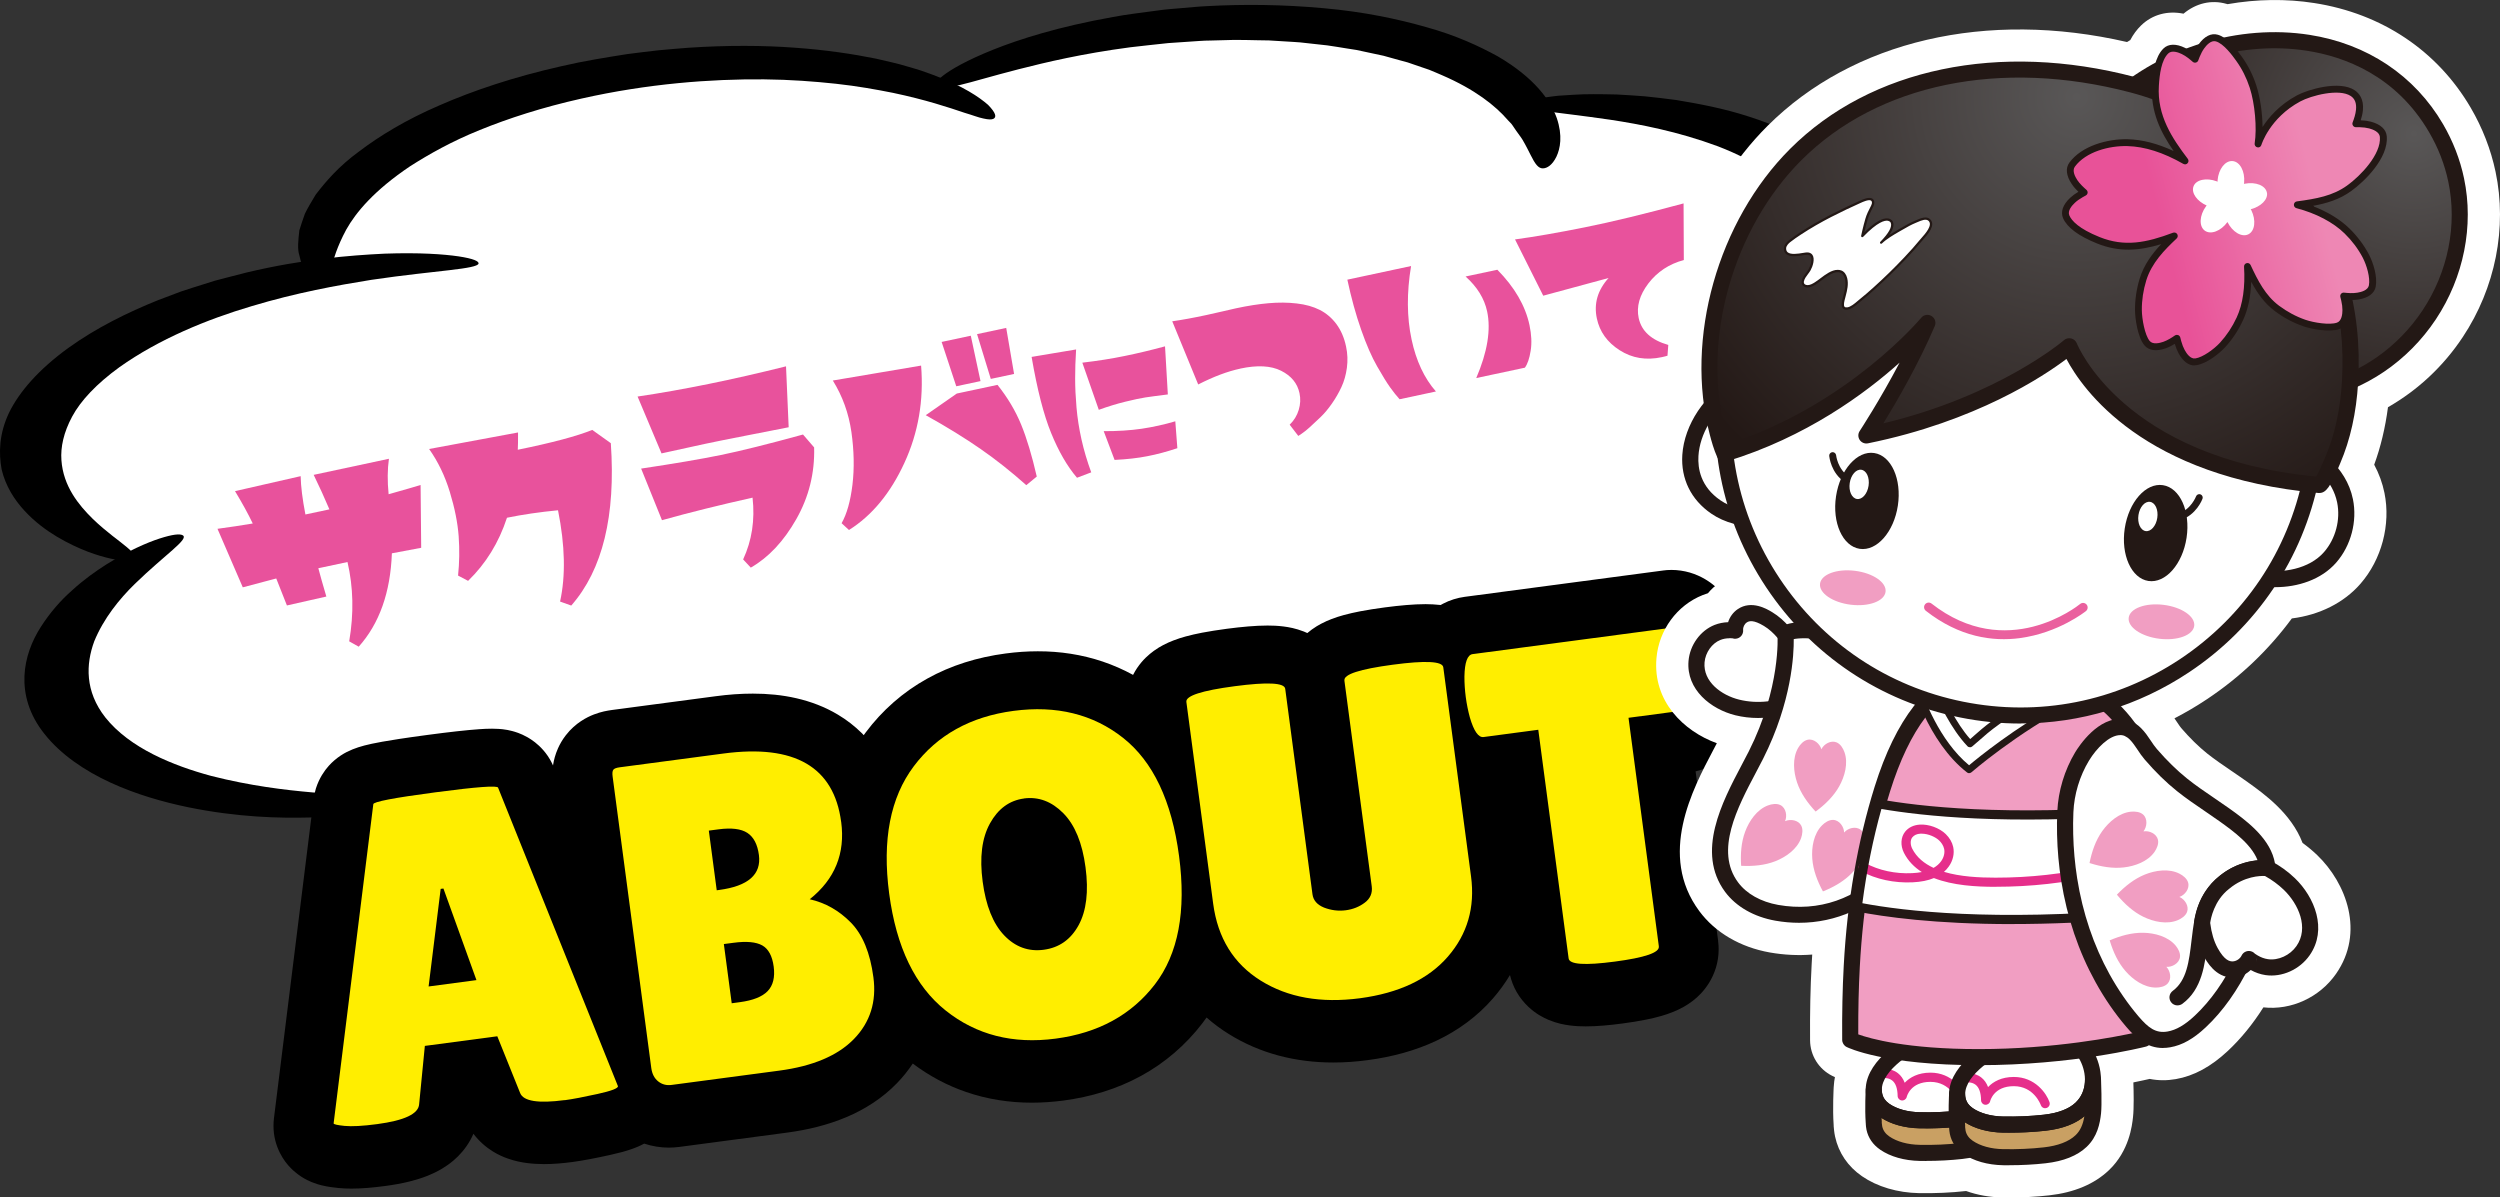 <?xml version="1.0" encoding="UTF-8"?><svg id="_レイヤー_2" xmlns="http://www.w3.org/2000/svg" xmlns:xlink="http://www.w3.org/1999/xlink" viewBox="0 0 499 239.01"><rect x="0" y="0" width="499" height="239.01" fill="#333333" stroke="none"/><defs><style>.cls-1{fill:#231815;}.cls-1,.cls-2,.cls-3,.cls-4,.cls-5,.cls-6,.cls-7,.cls-8,.cls-9,.cls-10,.cls-11,.cls-12{stroke-width:0px;}.cls-2{fill:#f19ec2;}.cls-4{fill:#e8529c;}.cls-5{fill:#c9a063;}.cls-6{fill:#e62e8b;}.cls-7{fill:#fff;}.cls-8{fill:url(#_名称未設定グラデーション_6);}.cls-9{fill:#fe0;}.cls-10{fill:#ea609e;}.cls-11{fill:url(#_名称未設定グラデーション_7);}.cls-12{fill:url(#_名称未設定グラデーション_7-2);}</style><radialGradient id="_名称未設定グラデーション_7" cx="362.56" cy="-27.13" fx="362.56" fy="-27.13" r="70.6" gradientTransform="translate(121.04 -18.26) rotate(11.38)" gradientUnits="userSpaceOnUse"><stop offset="0" stop-color="#595757"/><stop offset="1" stop-color="#231815"/></radialGradient><radialGradient id="_名称未設定グラデーション_7-2" cx="295.12" cy="-21.02" fx="295.12" fy="-21.02" r="96.16" xlink:href="#_名称未設定グラデーション_7"/><linearGradient id="_名称未設定グラデーション_6" x1="315.53" y1="-1.69" x2="343.9" y2="-15.43" gradientTransform="translate(121.04 -18.26) rotate(11.38)" gradientUnits="userSpaceOnUse"><stop offset="0" stop-color="#e85298"/><stop offset="1" stop-color="#ee87b4"/></linearGradient></defs><g id="_レイヤー_1-2"><path class="cls-7" d="M351.52,69.88c8.53,2.76,15.19,6.74,18.98,11.84,11.87,16.02-8.98,36.94-46.61,46.72-13.92,3.62-28.18,5.19-41.23,4.94-8.58,8.01-22.67,15.25-40.66,19.92-19.57,5.08-39.78,6.12-56.38,3.72-6.77,3.3-14.6,6.22-23.41,8.51-32.54,8.46-66.92,5.79-83.29-5.46-28.86,2.58-55.1-3.22-64.32-15.65-7.57-10.22-1.79-22.43,13.14-32.47-12.08-4.45-20.11-11.06-21.48-19.08-2.75-16.16,22.37-32.33,57.49-38.1-3.86-16.95,23.38-34.91,62.14-40.55,22.81-3.32,44.59-1.63,60.07,3.69,10.56-5.31,24.13-9.52,39.55-11.76,34.73-5.05,67.12,1.47,78.39,14.76,32.14-1.04,59.01,7.85,63.68,22.46,2.93,9.16-3.53,18.69-16.08,26.51h0Z"/><path class="cls-3" d="M26.62,111.58c.59-.41.15-1.15-1.32-2.38-1.44-1.24-4.02-2.96-6.82-5.67-2.74-2.7-5.86-6.45-6.22-11.68-.19-2.6.44-5.53,2.14-8.7,1.7-3.17,4.86-6.54,9.45-9.87,7.87-5.59,17.48-9.54,26.38-12.17,8.92-2.69,17.15-4.17,23.87-5.25,6.75-1,12.04-1.5,15.66-1.94,3.62-.42,5.6-.79,5.75-1.29.14-.48-1.01-1.01-3.98-1.46-2.96-.43-7.75-.79-14.77-.54-6.96.34-16.31,1.09-27.49,3.75-1.38.35-2.8.72-4.25,1.09-.73.19-1.47.37-2.2.58-.72.22-1.45.46-2.19.69-1.47.47-3.01.93-4.52,1.45-1.48.56-3,1.14-4.56,1.72-6.08,2.45-12.36,5.54-17.9,9.53-5.91,4.28-9.79,8.74-11.84,12.93-2,4.21-2.09,8.05-1.48,11.35.79,3.3,2.53,6.03,4.57,8.23,2.03,2.21,4.33,3.9,6.52,5.21,4.43,2.61,8.2,3.79,10.72,4.35,2.55.54,3.92.45,4.48.05h0Z"/><path class="cls-3" d="M64.02,56.01c.89-.13,1.61-.96,2.07-2.59.49-1.63,1.16-4.14,3.02-7.59,1.93-3.44,5.59-7.85,12.8-12.68,3.72-2.36,8.15-4.89,13.86-7.2,5.68-2.31,12.43-4.51,20.28-6.27,13.27-2.99,25.88-3.93,36.43-3.84,5.3.05,10.08.42,14.39.88,4.31.47,8.04,1.15,11.35,1.81,6.56,1.38,11.16,2.92,14.29,3.98,1.65.48,2.77.95,3.76,1.14.95.22,1.63.25,1.99.08.72-.33.52-1.2-1.04-2.8-1.72-1.5-4.91-3.74-11-5.99-.77-.27-1.57-.56-2.4-.86-.85-.28-1.77-.53-2.71-.81-1.86-.58-3.99-1.03-6.25-1.56-4.6-.93-9.99-1.75-16.24-2.19-6.25-.46-13.36-.51-21.2.01-1.96.13-3.95.34-6,.51-2.04.21-4.11.5-6.24.76-4.21.67-8.61,1.36-13.06,2.4-9.57,2.15-17.72,4.9-24.43,7.84-6.77,2.92-11.96,6.12-15.98,9.16-4.14,3.02-6.69,6.04-8.71,8.67-.81,1.36-1.58,2.62-2.14,3.79-.43,1.2-.8,2.3-1.11,3.31-.22,2.04-.43,3.72.02,5.07.15.67.31,1.27.49,1.79.22.52.55.95.81,1.33,1.09,1.5,2.06,1.97,2.96,1.84v-.02Z"/><path class="cls-3" d="M187.04,17.36c.57.35,1.99.23,4.55-.39,2.58-.61,6.27-1.75,11.73-3.15,5.45-1.39,12.66-3.11,22.26-4.38,2.4-.31,4.95-.53,7.61-.84,1.34-.11,2.71-.18,4.12-.28,1.41-.08,2.85-.23,4.33-.23,1.47-.04,2.98-.08,4.52-.12,1.54-.03,3.1.04,4.7.06.8.01,1.61.03,2.43.04.81.05,1.62.11,2.44.15,1.63.13,3.37.15,5.02.38,1.42.15,2.81.3,4.18.46,1.35.18,2.64.42,3.94.62.65.1,1.29.2,1.92.3.61.13,1.21.26,1.81.39,1.2.25,2.38.5,3.55.76,1.09.3,2.18.6,3.24.9.54.15,1.07.29,1.59.43.48.17.97.34,1.45.5.97.33,1.92.66,2.84.97.89.34,1.7.73,2.53,1.07,6.61,2.85,10.69,6.1,13.16,8.97.31.36.72.69.93,1.04.24.36.48.7.7,1.03.44.67.97,1.28,1.32,1.88.7,1.19,1.2,2.23,1.63,3.07.85,1.7,1.49,2.63,2.41,2.62.88-.01,1.9-.69,2.7-2.31.77-1.61,1.29-4.19.08-7.74-1.25-3.49-4.42-8.01-11.77-12.31-3.76-2.06-8.34-4.19-14.2-5.81-5.79-1.66-12.59-3.09-20.45-3.79-8.39-.78-16.25-.81-23.32-.43-1.77.08-3.48.27-5.15.4-1.67.15-3.29.25-4.86.49-3.12.43-6.08.76-8.8,1.28-10.95,1.95-18.69,4.43-24,6.55-5.32,2.14-8.32,3.91-9.91,5.13-1.59,1.23-1.79,1.95-1.23,2.29h0Z"/><path class="cls-3" d="M352.81,70c6.29-2.21,2.56,2.65,10.01-3.01,3.59-2.86,7.02-6.29,9.32-10.34,2.3-4.03,3.37-8.71,2.06-13.55-.1-.66-.41-1.28-.66-1.89-.27-.62-.51-1.23-.8-1.82-.37-.58-.74-1.15-1.1-1.72-.37-.56-.7-1.13-1.2-1.64-.94-1.04-1.75-2.08-2.89-2.99-.54-.46-1.06-.92-1.58-1.37s-1.17-.83-1.74-1.25c-4.67-3.25-10.04-5.5-15.15-7.15-5.12-1.67-10.14-2.58-14.52-3.31-2.25-.28-4.33-.56-6.3-.74-1.98-.14-3.81-.28-5.5-.36-3.43-.08-6.26-.11-8.62.05-1.18.06-2.23.13-3.15.2-.93.1-1.75.22-2.46.32-2.84.45-3.93.93-3.98,1.41h0c-.04.49,1.17.95,3.91,1.34,2.75.4,7.04.86,12.95,1.72,5.87.89,13.44,2.32,21.48,5.3,3.95,1.52,7.9,3.49,11.26,6.05,3.32,2.56,6.13,5.74,7.09,9.57.89,3.21.48,6.37-.73,9.31-1.27,2.94-3.37,5.63-5.74,8.04-2.32,2.44-5.21,4.51-7.88,6.4l5.92,1.43Z"/><path class="cls-3" d="M349.92,69.37c-.51.44.28,1.19,2.37,2.47,2.04,1.3,5.47,3.13,8.99,6.25.88.78,1.72,1.65,2.53,2.6.77.96,1.63,1.99,2.11,3.18.3.58.59,1.18.91,1.8.23.63.35,1.3.56,1.98.09.34.19.68.29,1.03.02.36.04.72.04,1.09.02.36.04.74.06,1.11.04.37.06.76-.04,1.15-.14,3.12-1.62,6.66-4.47,10.39-2.88,3.73-7.3,7.66-13.49,11.44-5.24,3.17-11,5.77-16.73,7.94-1.47.52-2.91,1.02-4.33,1.52-1.42.5-2.93.89-4.33,1.33-1.43.43-2.82.87-4.25,1.21-1.41.38-2.81.73-4.21,1.04-11.12,2.59-21.13,3.62-29.16,4.01-8.06.37-14.2.11-18.39-.06-1.04-.05-1.98-.08-2.8-.08-.81-.03-1.5-.04-2.08-.03-1.16.03-1.86.16-2.06.39-.39.43.62,1.21,3.73,2.16,3.11.95,8.42,2.06,16.63,2.58,8.17.47,19.37.32,33.03-2.05,3.42-.57,6.94-1.33,10.59-2.2,1.82-.44,3.63-.98,5.51-1.49.93-.27,1.89-.51,2.84-.81.92-.31,1.87-.62,2.81-.93,7.58-2.5,15.44-5.81,22.61-10.17,7.66-4.68,13.04-9.65,16.33-14.41,3.33-4.78,4.52-9.33,4.33-13.28-.27-3.98-2.11-7.27-4.17-9.99-2.21-2.69-4.93-4.73-7.57-6.28-5.33-3.1-10.09-4.33-13.09-4.92-3.08-.55-4.61-.41-5.1,0h0Z"/><path class="cls-3" d="M282,134.07c-1.62-.47-4.63,1.09-11.9,4.81-3.68,1.83-8.53,4.19-15.38,6.7-6.82,2.5-15.72,5.22-27.14,7.15-2.39.44-4.76.72-7.04,1.05-2.3.23-4.51.54-6.69.67-4.33.4-8.36.48-12.11.56-7.47.02-13.65-.48-18.57-1.06-9.85-1.19-14.82-2.56-16.12-1.67-.59.4-.36,1.08,1.05,2.13,1.42,1.04,4.15,2.38,8.75,3.77,4.6,1.37,11.24,2.69,20.2,3.22,8.91.53,20.26.25,33.24-1.96,13.9-2.38,24.27-5.87,31.8-9.14,7.55-3.29,12.3-6.38,15.38-8.81,3.08-2.43,4.46-4.25,5.04-5.43.52-1.2.23-1.79-.52-2.01h0Z"/><path class="cls-3" d="M185.42,157.18c-.57-.35-1.87-.29-4.14.21-2.28.5-5.53,1.46-10.21,2.74-2.34.64-5.05,1.35-8.19,2.1-1.56.39-3.26.74-5.07,1.09-.9.18-1.82.37-2.77.57-.48.1-.95.2-1.44.3-.49.08-1.01.16-1.52.25-8.1,1.44-18.32,2.66-30.37,2.51-10.11-.24-18.57-1.56-25.16-3.3-6.62-1.75-11.31-3.95-14.81-5.9-1.6-1.04-3.22-1.91-4.26-2.81-1.17-.86-2.28-1.56-2.98-2.19-1.58-1.22-2.87-1.82-3.75-1.65-.88.16-1.4.85-1.39,2.28.03.71.05,1.63.66,2.66.56,1.04,1.13,2.34,2.51,3.65,2.39,2.75,6.9,6.04,14.63,8.9,7.67,2.86,18.77,5.05,32.7,5.42,14.99.19,27.23-1.6,36.42-3.69,4.57-1.12,8.55-2.14,11.85-3.25,3.31-1.09,6.02-2.15,8.24-3.13,4.43-1.96,6.92-3.53,8.21-4.64,1.29-1.11,1.39-1.77.83-2.11h.02Z"/><path class="cls-3" d="M77.81,160.22c-.04-.48-1.19-.87-3.71-1.13-2.5-.26-6.38-.49-11.78-.93-5.38-.47-12.32-1.29-20.14-3.28-3.84-1.04-7.86-2.41-11.6-4.31-3.72-1.89-7.14-4.32-9.57-7.39-4.07-5.2-3.88-10.6-2.2-15.17,1.88-4.59,5.02-8.44,8.08-11.44,6.19-6,10.9-8.99,9.58-9.73-.58-.34-2.03-.18-4.62.65-2.57.84-6.23,2.43-10.62,5.17-2.17,1.38-4.52,3.05-6.78,5.12-2.34,2.04-4.47,4.5-6.3,7.35-1.82,2.85-3.11,6.16-3.27,9.81-.14,3.63.88,7.65,3.98,11.53,3.28,4.17,8.1,7.39,13.18,9.73,5.12,2.36,10.47,3.87,15.44,4.91,10.02,2.05,18.37,2.22,24.45,2.06,3.07-.13,5.59-.29,7.67-.57,1.04-.13,1.96-.25,2.77-.37.82-.15,1.52-.29,2.13-.44,2.44-.57,3.33-1.09,3.28-1.58h.03Z"/><path class="cls-3" d="M147.67,42.89h0s.02,0,.02,0h-.02Z"/><polygon class="cls-3" points="139.41 46.44 139.4 46.44 139.4 46.44 139.41 46.44"/><path class="cls-3" d="M349.31,137.73c0-.11,0-.29-.02-.53-.02-1.68-.13-3.37-.35-5.06-.25-1.92-.63-3.81-1.13-5.64l-.06-.2c-.29-.98-.61-1.95-1.03-2.95-.32-.76-.68-1.54-1.17-2.38-.37-.63-.81-1.3-1.38-2.02-.86-1.06-2.03-2.27-3.81-3.33-.89-.53-1.93-1-3.08-1.34-1.15-.33-2.41-.52-3.64-.52-.62,0-1.2.04-1.75.12h.03l-39.56,5.25c-1.47.19-3,.67-4.35,1.38-.15.08-.3.17-.45.25-1.08-.12-2.05-.16-3.01-.17-1.26,0-2.52.07-3.86.18-1.34.11-2.76.27-4.29.47-1.78.24-3.41.49-4.92.78-1.13.22-2.21.46-3.27.75-.8.22-1.6.47-2.45.8-.64.25-1.31.53-2.06.93-.56.3-1.17.65-1.84,1.14-.29.21-.6.45-.92.72-.24-.11-.46-.21-.68-.3-1.71-.66-2.97-.87-4.11-1.02-1.13-.14-2.14-.18-3.15-.18-1.26,0-2.52.07-3.86.18-1.34.11-2.76.27-4.29.47-1.78.24-3.41.49-4.92.78-1.14.22-2.21.46-3.27.75-.8.22-1.6.47-2.45.8-.64.25-1.31.53-2.06.93-.56.3-1.17.65-1.84,1.14-.99.73-2.19,1.73-3.36,3.45-.27.41-.54.86-.79,1.35-1.94-1.06-3.97-1.95-6.07-2.66-4.15-1.4-8.53-2.06-12.95-2.05-2.13,0-4.28.15-6.43.44-5.56.73-10.88,2.36-15.66,5.03-4.79,2.65-8.97,6.33-12.25,10.72-.14.18-.26.37-.4.55-.12-.12-.22-.25-.34-.36-1.45-1.44-3.08-2.7-4.81-3.73-2.6-1.56-5.41-2.61-8.26-3.27-2.86-.66-5.77-.93-8.73-.93-2.42,0-4.88.18-7.41.52l-20.72,2.75c-.97.14-2.08.32-3.58.89-.75.29-1.61.69-2.58,1.33-.96.64-2.05,1.54-3.04,2.83-.69.89-1.19,1.78-1.56,2.61-.55,1.24-.81,2.32-.96,3.22-.01.07-.02.13-.03.19-.07-.16-.13-.32-.21-.46-.51-1.03-1.12-1.9-1.73-2.59-1.15-1.31-2.24-2.04-3.1-2.55-.77-.44-1.39-.7-1.92-.9-.92-.33-1.57-.47-2.1-.58-.79-.15-1.34-.19-1.83-.22-.48-.03-.89-.04-1.28-.04-.87,0-1.66.04-2.54.1-1.3.09-2.77.23-4.48.42-1.71.19-3.67.43-5.89.73-2.12.28-3.99.55-5.64.8-1.24.19-2.34.37-3.35.55-.75.13-1.45.27-2.11.41-.5.11-.98.22-1.48.35-.38.1-.76.21-1.2.35-.33.11-.69.23-1.13.41-.33.13-.7.3-1.17.53-.35.18-.75.4-1.23.72-.36.24-.77.54-1.24.94-.7.61-1.58,1.46-2.48,2.93-.44.73-.88,1.63-1.22,2.7-.2.65-.35,1.37-.45,2.12h0l-7.92,63.7c-.12,1-.12,2.02,0,3.02.24,1.93.96,3.62,1.72,4.84.72,1.16,1.47,1.95,2.12,2.55.61.56,1.15.94,1.62,1.25.87.56,1.51.85,2.04,1.07.91.37,1.49.52,1.99.65.74.18,1.29.27,1.82.35.53.08,1.03.14,1.56.19.91.09,1.75.12,2.59.12,2.16,0,4.29-.2,6.73-.52,1.7-.23,3.32-.51,4.91-.91,1.19-.3,2.38-.66,3.61-1.15.92-.37,1.87-.82,2.86-1.41.74-.45,1.52-.98,2.3-1.65,1.17-1,2.38-2.34,3.35-4.09.22-.39.41-.8.59-1.22,1.18,1.56,2.6,2.75,3.93,3.56,1.04.64,2.04,1.08,2.97,1.4,1.4.49,2.65.74,3.82.89,1.17.15,2.27.2,3.36.21,1.88,0,3.73-.16,5.69-.42h0c2.21-.3,4.65-.77,7.61-1.43.82-.18,1.59-.37,2.34-.57.57-.16,1.12-.32,1.72-.53.45-.15.92-.33,1.46-.56.35-.16.75-.34,1.19-.58,1.62.54,3.32.8,4.89.8.73,0,1.44-.05,2.13-.14h0l21.46-2.85c4.2-.56,8.16-1.53,11.89-3.1,3.71-1.57,7.2-3.79,10.08-6.77h0c1.16-1.19,2.22-2.51,3.16-3.92,3.24,2.44,6.84,4.38,10.66,5.68,4.2,1.45,8.64,2.13,13.11,2.13,2.08,0,4.17-.15,6.27-.42h0c5.5-.73,10.76-2.32,15.51-4.92,4.75-2.58,8.92-6.18,12.22-10.47h0c.3-.39.59-.79.87-1.19,1.37,1.21,2.85,2.31,4.4,3.27,3.09,1.94,6.48,3.39,10,4.33,3.53.94,7.19,1.38,10.89,1.38,2.27,0,4.55-.16,6.85-.47,4.89-.65,9.51-1.88,13.78-3.9,4.26-2.01,8.15-4.85,11.25-8.43h0c1.26-1.45,2.4-3.01,3.39-4.66.28,1.16.72,2.32,1.3,3.33.69,1.22,1.54,2.23,2.38,3.02,1.49,1.39,2.89,2.12,4.04,2.61,1.75.72,3.05.94,4.21,1.1,1.16.15,2.18.19,3.2.19,1.16,0,2.31-.06,3.52-.16,1.21-.1,2.47-.24,3.82-.42,1.66-.22,3.17-.46,4.6-.75,1.07-.21,2.1-.45,3.14-.75.78-.23,1.56-.48,2.41-.83.64-.26,1.31-.57,2.06-.99.56-.32,1.17-.7,1.84-1.22.99-.77,2.15-1.85,3.22-3.57.53-.86,1.02-1.88,1.37-3.03.35-1.15.55-2.42.54-3.68,0-.41-.02-.94-.1-1.58v-.1l-4.5-33.82c1.07-.25,2.13-.64,3.1-1.15,1.18-.62,2.21-1.39,3.04-2.19,1.46-1.41,2.33-2.85,2.92-4.07.87-1.86,1.19-3.34,1.42-4.69.22-1.35.29-2.57.32-3.8v-.19h0v-.09h0v-.07h.07ZM142.82,176.37h0l-.23.37h0l.24-.37h0ZM139.61,172.87l1.56-.39-1.6.21v-.03l1.83-.24-1.79.44h0ZM142.53,194.98v-.04l1.1-.14.53-.04-1.64.22h.01ZM209.93,201.93h0l.77,5.84-.77-5.84ZM279.64,190.2h.01l-.02.02v-.02Z"/><path class="cls-9" d="M112.71,219.58c-5.27.7-8.24.23-8.89-1.41l-4.56-11.33-14.46,1.92-1.14,11.63c-.12,1.93-2.9,3.25-8.36,3.98-2.91.39-5.08.5-6.52.36-1.44-.15-2.17-.31-2.19-.5l7.92-63.7c-.06-.49,4.05-1.28,12.36-2.38,8.3-1.1,12.49-1.41,12.55-.92l23.92,59.57c.06.42-1.29.94-4.05,1.55-2.76.61-4.95,1.03-6.59,1.25v-.02ZM85.55,196.9l9.55-1.27-6.59-18.28-.55.07-2.41,19.47h0Z"/><path class="cls-9" d="M167.9,164.04c.84,6.31-1.26,11.46-6.28,15.45,3.11.7,5.85,2.25,8.21,4.65,2.35,2.4,3.86,6.04,4.5,10.92.65,4.88-.64,8.98-3.87,12.31-3.23,3.33-8.21,5.44-14.94,6.33l-21.46,2.85c-1.03.14-1.93-.1-2.69-.71s-1.21-1.49-1.37-2.64l-7.72-58.2c-.09-.67-.04-1.12.14-1.36.18-.24.61-.4,1.28-.49l20.73-2.75c14.19-1.88,22.01,2.66,23.46,13.63h0ZM141.48,165.79l1.58,11.91.46-.06c5.82-.77,8.47-3.1,7.96-6.98-.28-2.12-1.05-3.59-2.3-4.41s-3.18-1.06-5.79-.71l-1.91.25h0ZM144.48,188.43l1.57,11.82,1.64-.22c2.61-.35,4.45-1.08,5.54-2.21,1.08-1.13,1.48-2.76,1.2-4.88s-1.04-3.53-2.27-4.23c-1.24-.7-3.16-.88-5.76-.53l-1.91.25h-.01Z"/><path class="cls-9" d="M210.7,207.31c-8.52,1.13-15.83-.74-21.93-5.6-6.11-4.86-9.87-12.65-11.29-23.35-1.42-10.7.22-19.17,4.91-25.41s11.33-9.92,19.91-11.06c8.58-1.14,15.87.66,21.86,5.38,5.99,4.73,9.72,12.59,11.18,23.59,1.46,11-.15,19.54-4.83,25.63-4.68,6.08-11.28,9.69-19.8,10.82h-.01ZM204.39,159.38c-2.91.39-5.17,2.04-6.79,4.97-1.62,2.93-2.1,6.8-1.46,11.62.64,4.82,2.07,8.39,4.29,10.72,2.22,2.33,4.86,3.29,7.92,2.88,3.06-.41,5.38-2.04,6.94-4.9,1.56-2.86,2.03-6.71,1.38-11.57-.64-4.85-2.12-8.45-4.44-10.79s-4.93-3.32-7.84-2.94h0Z"/><path class="cls-9" d="M268.35,135.81c-.16-1.21,3.05-2.25,9.62-3.13,6.57-.88,9.95-.7,10.11.51l5.54,41.74c.82,6.18-.72,11.52-4.63,16.02s-9.75,7.26-17.54,8.3c-7.79,1.03-14.39-.14-19.81-3.52-5.42-3.38-8.58-8.5-9.49-15.35l-5.35-40.28c-.16-1.21,3.05-2.26,9.62-3.13,6.58-.87,9.95-.7,10.11.51l5.44,41.01c.16,1.21.93,2.1,2.3,2.66,1.43.55,2.87.73,4.33.54,1.46-.19,2.73-.7,3.82-1.53,1.09-.82,1.55-1.9,1.38-3.24l-5.46-41.1h.01Z"/><path class="cls-9" d="M331.1,188.92c.16,1.21-2.76,2.22-8.76,3.01-6,.8-9.08.59-9.24-.62l-6.06-45.65-10.91,1.45c-1.03.14-1.94-1.16-2.74-3.89-.36-1.31-.63-2.66-.82-4.06-.18-1.39-.28-2.77-.27-4.13.05-2.84.6-4.33,1.63-4.47l39.56-5.25c1.03-.14,1.94,1.16,2.74,3.89.36,1.31.63,2.66.82,4.06.18,1.4.27,2.77.27,4.13-.05,2.85-.6,4.34-1.63,4.47l-10.64,1.41,6.06,45.65h0Z"/><path class="cls-7" d="M498.11,34.27c-.94-4.45-2.6-8.73-4.94-12.74-6.65-11.39-17.74-18.82-31.23-20.92-5.63-.88-11.45-.8-17.32.22-.07-.02-.14-.04-.22-.06-3.02-.86-6.07-.13-8.57,1.96-3.19-.64-6.21.16-8.46,2.34-.85.82-1.57,1.8-2.17,2.93-.21.13-.43.26-.64.39-28.03-6.46-54.69-.29-71.77,16.75-13.59,13.56-21.04,34.34-19.38,53.61-2.36,3.61-3.77,7.67-4.02,11.66-.45,7.02,2.66,13.36,8.51,17.39,1.02.7,2.12,1.32,3.29,1.83.88,2.09,1.86,4.13,2.94,6.11-.32.18-.61.36-.87.53-.89.6-1.68,1.32-2.36,2.14-.35.11-.7.23-1.05.37-5.12,2.03-8.74,6.97-9.22,12.6-.74,8.58,5.39,14.55,12.05,16.97-.23.44-.47.9-.72,1.37-4.14,7.84-11.08,20.96-2.77,32.15,3.16,4.26,8.16,7.19,14.05,8.24,2.82.5,5.68.64,8.48.42-.04.64-.08,1.27-.11,1.9-.26,4.73-.36,9.71-.32,15.2.02,3.03,1.72,5.76,4.44,7.12.12.06.29.14.52.24-.11.58-.19,1.15-.22,1.73-.01.12-.03.25-.03.35,0,.17-.24,4.16,0,7.53v.17c.04.45.09,1.2.28,2.09.7,3.24,2.56,5.97,5.37,7.91,3.04,2.1,7.09,3.3,11.41,3.38,3.15.05,6.4-.09,9.33-.42.02,0,.04,0,.06,0,2.23.8,4.69,1.24,7.25,1.28.46,0,.91.01,1.37.01,2.71,0,5.46-.15,7.96-.43,4.98-.56,8.98-2.24,11.89-5,4.1-3.89,4.65-8.97,4.83-10.64.2-1.81.13-5.02.07-6.9,1.45-.29,2.55-.54,3.26-.7,1.7.34,3.43.35,5.21.04,3.62-.63,7.02-2.48,10.4-5.64,2.6-2.44,4.98-5.35,7.08-8.68,5.55.62,11.2-1.97,14.5-6.69,5.76-8.26,2.09-18.08-3.77-23.71-.9-.86-1.87-1.67-2.91-2.42-2.26-5.91-7.64-9.76-10.96-12.14-1.06-.76-2.14-1.49-3.22-2.23-1.66-1.13-3.38-2.3-4.86-3.48-1.74-1.39-3.43-3.06-5.19-5.09-.17-.19-.45-.62-.73-1.03-.19-.28-.39-.58-.61-.9,2.22-1.15,4.38-2.41,6.46-3.8,6.62-4.4,12.32-9.83,16.97-16.14,5.52-.69,10.39-3.12,13.69-6.91,4.24-4.86,6.08-11.81,4.8-18.13-.4-1.97-1.09-3.86-2.05-5.65,1.29-3.52,2.21-7.36,2.75-11.47,5.95-3.4,11.07-8.18,14.92-13.99,6.52-9.82,8.91-21.86,6.55-33.02Z"/><path class="cls-7" d="M376.2,221.65c1.94,1.34,4.55,1.91,6.98,1.96,2.71.05,5.61-.07,8.29-.37s5.42-1.1,7.26-2.85c2.89-2.74,2.94-7.02,1.26-10.29-.8-1.57-2.13-3.14-3.77-4.1-3.78-2.22-8.57-.65-12.2,1.05-4.42,2.08-11,6.53-9.9,11.6.29,1.32,1.05,2.29,2.08,3Z"/><path class="cls-5" d="M374,224.04c.03.37.04.74.12,1.12.29,1.32,1.05,2.29,2.08,3,1.94,1.34,4.55,1.91,6.98,1.96,2.71.05,5.61-.07,8.29-.37,2.68-.3,5.42-1.1,7.26-2.85,1.64-1.56,2.15-3.62,2.38-5.68.19-1.74,0-6.51,0-6.51-.01,2.08-.74,4.13-2.38,5.68-1.84,1.75-4.58,2.55-7.26,2.85s-5.59.42-8.29.37c-2.44-.04-5.04-.61-6.98-1.96-1.03-.71-1.8-1.68-2.08-3-.08-.38-.12-.75-.12-1.12,0,0-.21,3.63,0,6.51Z"/><path class="cls-6" d="M391.57,220.35c-.38,0-.74-.24-.87-.62-.05-.15-1.39-3.79-5.39-3.79s-4.7,2.9-4.73,3.02c-.11.45-.54.74-1,.69-.46-.05-.8-.43-.81-.89-.02-1.5-.39-2.55-1.09-3.1-.85-.67-1.98-.45-1.99-.44-.49.11-.98-.2-1.09-.7-.11-.49.2-.98.7-1.1.08-.02,1.99-.42,3.53.79.6.47,1.05,1.11,1.35,1.91,1.04-1.09,2.69-2.02,5.14-2.02,4.26,0,6.52,3.29,7.12,5.02.17.48-.09,1-.57,1.17-.1.03-.2.05-.3.05Z"/><path class="cls-1" d="M384.42,225.22c-.42,0-.84,0-1.26-.01-3.06-.06-5.86-.85-7.87-2.24,0,0,0,0,0,0-1.46-1.01-2.39-2.35-2.74-3.98-1.21-5.58,4.78-10.57,10.79-13.39,5.75-2.7,10.23-3.02,13.7-.98,1.77,1.04,3.36,2.77,4.38,4.75,1.84,3.58,2.06,8.74-1.58,12.19-1.87,1.78-4.63,2.88-8.18,3.28-2.28.26-4.76.39-7.24.39ZM377.12,220.33c1.5,1.03,3.66,1.63,6.1,1.67,2.76.05,5.55-.07,8.09-.36,2.81-.31,5-1.15,6.33-2.42,2.44-2.31,2.22-5.88.93-8.4-.74-1.43-1.92-2.72-3.15-3.45-2.49-1.46-5.99-1.1-10.71,1.12-3.76,1.76-9.88,5.81-9.02,9.81.18.82.64,1.48,1.42,2.02h0Z"/><path class="cls-1" d="M384.43,231.73c-.42,0-.85,0-1.27-.01-3.06-.06-5.85-.85-7.87-2.24-1.46-1.01-2.39-2.35-2.74-3.98-.09-.43-.12-.82-.14-1.16v-.18s-.01,0-.01,0c-.21-2.95-.01-6.56,0-6.72.05-.87.78-1.56,1.65-1.51.87.02,1.56.73,1.56,1.6,0,.26.03.53.09.78.18.82.64,1.48,1.43,2.02,1.5,1.03,3.66,1.63,6.1,1.67,2.76.05,5.55-.07,8.09-.36,2.81-.31,5-1.15,6.33-2.42,1.54-1.46,1.87-3.27,1.88-4.53,0-.87.71-1.58,1.58-1.6.85,0,1.6.67,1.63,1.54.02.5.19,4.94,0,6.74-.22,2.05-.75,4.67-2.87,6.68-1.87,1.78-4.63,2.88-8.19,3.28-2.28.26-4.76.39-7.23.39ZM375.6,223.92v.2c.03.27.05.5.09.7.18.82.64,1.48,1.43,2.02,1.5,1.03,3.66,1.63,6.1,1.67,2.75.06,5.55-.07,8.09-.36,2.81-.31,5-1.15,6.33-2.41.92-.88,1.47-2.03,1.76-3.78-1.85,1.54-4.45,2.51-7.74,2.88-2.67.3-5.61.43-8.5.38-2.93-.06-5.61-.79-7.6-2.06.01.26.03.52.05.77h0Z"/><path class="cls-7" d="M392.85,222.51c1.94,1.34,4.55,1.91,6.98,1.96,2.71.05,5.61-.07,8.29-.37s5.42-1.1,7.26-2.85c2.89-2.74,2.94-7.02,1.26-10.29-.8-1.57-2.13-3.14-3.77-4.1-3.78-2.22-8.57-.65-12.2,1.05-4.42,2.08-11,6.53-9.9,11.6.29,1.32,1.05,2.29,2.08,3Z"/><path class="cls-5" d="M390.64,224.9c.03.37.04.74.12,1.12.29,1.32,1.05,2.29,2.08,3,1.94,1.34,4.55,1.91,6.98,1.96,2.71.05,5.61-.07,8.29-.37,2.68-.3,5.42-1.1,7.26-2.85,1.64-1.56,2.15-3.62,2.38-5.68.19-1.74,0-6.51,0-6.51-.01,2.08-.74,4.13-2.38,5.68-1.84,1.75-4.58,2.55-7.26,2.85s-5.59.42-8.29.37c-2.44-.04-5.04-.61-6.98-1.96-1.03-.71-1.8-1.68-2.08-3-.08-.38-.12-.75-.12-1.12,0,0-.21,3.63,0,6.51Z"/><path class="cls-6" d="M408.22,221.21c-.38,0-.74-.24-.87-.62-.05-.15-1.39-3.79-5.39-3.79s-4.7,2.9-4.73,3.02c-.11.45-.54.74-1,.69-.46-.05-.8-.43-.81-.89-.02-1.5-.38-2.54-1.07-3.09-.85-.68-2-.45-2.01-.45-.49.11-.98-.21-1.09-.71-.11-.49.2-.98.69-1.09.08-.02,1.99-.42,3.53.79.6.47,1.05,1.11,1.35,1.91,1.03-1.09,2.69-2.02,5.14-2.02,4.26,0,6.52,3.29,7.12,5.02.17.48-.09,1-.57,1.17-.1.03-.2.05-.3.05Z"/><path class="cls-1" d="M401.07,226.09c-.42,0-.85,0-1.27-.01-3.06-.06-5.85-.85-7.87-2.24h0c-1.47-1.01-2.39-2.35-2.74-3.99-1.21-5.58,4.78-10.57,10.79-13.39,5.75-2.7,10.23-3.02,13.7-.98,1.77,1.04,3.37,2.77,4.38,4.75,1.84,3.58,2.06,8.73-1.58,12.19-1.87,1.78-4.63,2.88-8.19,3.28-2.28.26-4.76.39-7.23.39ZM393.76,221.19c1.5,1.03,3.67,1.63,6.1,1.67,2.75.05,5.55-.07,8.09-.36,2.81-.31,5-1.15,6.33-2.41,2.44-2.31,2.22-5.88.93-8.4-.74-1.43-1.92-2.73-3.15-3.45-2.49-1.46-5.99-1.1-10.71,1.12-3.76,1.76-9.88,5.81-9.02,9.81.18.82.64,1.48,1.42,2.02h0Z"/><path class="cls-1" d="M401.06,232.59c-.42,0-.84,0-1.26-.01-3.06-.06-5.86-.85-7.87-2.24-1.47-1.01-2.39-2.35-2.74-3.99-.09-.43-.12-.82-.14-1.16v-.18s-.01,0-.01,0c-.21-2.95-.01-6.56,0-6.72.05-.85.75-1.51,1.6-1.51.01,0,.03,0,.04,0,.87.02,1.56.73,1.56,1.6,0,.26.03.53.09.78.18.82.64,1.48,1.43,2.02,1.5,1.03,3.66,1.63,6.1,1.67,2.75.05,5.55-.07,8.09-.36,2.81-.31,5-1.15,6.33-2.41,1.54-1.46,1.87-3.27,1.88-4.53,0-.87.71-1.58,1.58-1.6.85.01,1.6.67,1.63,1.54.02.5.19,4.94,0,6.74-.22,2.05-.75,4.67-2.87,6.68-1.87,1.78-4.63,2.88-8.19,3.28-2.28.26-4.76.39-7.24.39ZM392.24,224.78v.2c.03.27.05.5.09.7.18.82.64,1.48,1.43,2.02,1.5,1.03,3.66,1.63,6.1,1.67,2.76.05,5.55-.07,8.09-.36,2.81-.31,5-1.15,6.33-2.42.92-.88,1.47-2.03,1.76-3.78-1.85,1.54-4.45,2.51-7.74,2.88-2.68.3-5.62.42-8.5.38-2.93-.05-5.61-.78-7.6-2.06.01.26.03.52.05.77h0Z"/><path class="cls-7" d="M358.89,139.81c-3.7,1.88-8.1,2.38-12.13,1.39-4.26-1.05-8.55-4.33-8.13-9.15.21-2.47,1.85-4.9,4.18-5.82.79-.31,1.64-.45,2.48-.44.07,0,1.02.03,1.02.11-.09-1.15.48-2.34,1.44-2.99,1.66-1.12,3.62-.27,5.15.65,2.16,1.3,3.78,3.38,5.12,5.48.84,1.32,1.57,2.7,2.17,4.15.57,1.36,1.26,2.85.82,4.35-.32,1.06-1.16,1.79-2.12,2.27Z"/><path class="cls-1" d="M350.9,143.31c-1.53,0-3.05-.18-4.52-.54-4.85-1.2-9.84-5.1-9.35-10.85.27-3.17,2.36-6.05,5.19-7.18.84-.33,1.77-.52,2.71-.55.33-1.05,1.01-1.99,1.93-2.61,2.77-1.87,5.86,0,6.87.61,2.61,1.57,4.39,4.03,5.65,5.99.89,1.39,1.67,2.87,2.3,4.4l.1.25c.6,1.44,1.35,3.22.77,5.18-.41,1.36-1.42,2.48-2.93,3.24h0c-2.68,1.36-5.71,2.06-8.72,2.06ZM345.17,127.4c-.61,0-1.22.11-1.77.33-1.7.67-3,2.51-3.17,4.47-.33,3.86,3.35,6.57,6.92,7.45,3.65.9,7.66.44,11.02-1.26h0c.71-.36,1.15-.8,1.31-1.31.25-.85-.19-1.89-.65-3.01l-.11-.26c-.56-1.35-1.25-2.66-2.04-3.9-1.07-1.67-2.56-3.74-4.6-4.97-2.11-1.27-2.96-1.01-3.42-.7-.48.32-.78.95-.73,1.52.07.88-.58,1.66-1.47,1.73-.22.02-.44,0-.64-.08-.22-.02-.51-.03-.55-.03-.03,0-.06,0-.09,0ZM344.71,126.04c.03.34.15.62.32.84-.18-.23-.3-.52-.32-.84Z"/><path class="cls-7" d="M377.55,174.29c-5.98,6.45-14.19,9.45-22.9,7.9-3.49-.62-6.91-2.28-9.02-5.12-6-8.08,1.13-18.95,4.87-26.38,6.71-13.32,5.9-24,5.9-24,0,0,.31-1.73,9.56-.41,9.26,1.32,19.97,4.76,20.21,12.45.24,7.69-.88,27.22-8.61,35.56Z"/><path class="cls-2" d="M347.53,172.81c-.15-2.3,0-4.67.81-6.83.79-2.12,2.34-4.4,4.55-5.22.75-.28,1.72-.44,2.47-.07,1.15.57,1.4,2.21.93,3.22l.07-.03c1.02-.44,2.6-.2,3.17.92.38.74.23,1.72-.03,2.47-.78,2.22-3.04,3.8-5.15,4.63-2.1.82-4.4,1.02-6.65.92h-.17Z"/><path class="cls-2" d="M362.4,161.99c-1.58-1.69-2.96-3.61-3.7-5.79-.73-2.14-.97-4.89.21-6.92.4-.69,1.06-1.43,1.87-1.62,1.25-.29,2.48.82,2.77,1.9l.03-.07c.5-.99,1.88-1.8,3.03-1.3.76.33,1.27,1.18,1.54,1.93.8,2.21.06,4.86-1.05,6.84-1.1,1.96-2.75,3.57-4.56,4.92l-.14.1Z"/><path class="cls-2" d="M363.86,177.93c-1.1-2.03-1.96-4.23-2.13-6.54-.17-2.26.28-4.97,1.94-6.64.56-.57,1.38-1.12,2.21-1.1,1.28.03,2.2,1.41,2.2,2.53l.05-.06c.74-.83,2.27-1.27,3.26-.5.66.51.93,1.46,1.01,2.25.22,2.34-1.16,4.72-2.73,6.36-1.56,1.63-3.56,2.77-5.65,3.63l-.16.06Z"/><path class="cls-1" d="M359.1,184.19c-1.56,0-3.14-.14-4.73-.42-4.28-.76-7.84-2.8-10.03-5.74-5.89-7.94-.58-17.98,3.29-25.32.5-.95.99-1.87,1.43-2.74,6.41-12.72,5.74-23.06,5.73-23.16,0-.13,0-.27.02-.4.39-2.22,4.01-2.77,11.37-1.72,13.7,1.96,21.37,6.93,21.59,13.99.03,1.06.69,26.2-9.04,36.7h0c-5.31,5.73-12.28,8.81-19.63,8.81ZM358.03,127.56c.04,3.01-.37,12.47-6.1,23.86-.45.89-.94,1.82-1.46,2.8-3.67,6.94-8.24,15.59-3.55,21.9,1.69,2.28,4.54,3.88,8.01,4.5,8.07,1.44,15.68-1.19,21.44-7.41h0c7.08-7.64,8.45-25.85,8.19-34.42-.23-7.45-13.24-10.11-18.83-10.91-4.81-.69-6.88-.49-7.7-.31Z"/><path class="cls-2" d="M427.95,207.35c-.14-7.9-1.07-36.25-.17-43.24.64-4.96,1.79-9.74-.37-14.5-5.49-12.1-21.1-19.69-33.75-15.39-10.02,3.4-15,13.9-17.94,23.3-3.57,11.42-5.46,23.41-6.1,35.33-.26,4.9-.34,9.81-.31,14.71,0,0,6.92,3.46,25.63,3.46s33.01-3.66,33.01-3.66Z"/><path class="cls-1" d="M394.94,212.61c-18.88,0-26.05-3.48-26.35-3.63-.54-.27-.88-.82-.89-1.42-.04-5.37.06-10.21.31-14.81.69-12.83,2.77-24.85,6.17-35.72,4.22-13.48,10.42-21.44,18.95-24.34,13.09-4.44,29.79,3.15,35.73,16.25,2.05,4.52,1.41,8.99.79,13.31-.1.68-.2,1.37-.29,2.06-.72,5.58-.22,25.89.05,36.8.06,2.59.12,4.75.14,6.21.01.74-.49,1.4-1.21,1.58-.59.15-14.7,3.71-33.41,3.71ZM370.91,206.46c2.36.85,9.65,2.94,24.03,2.94,15.18,0,27.54-2.47,31.38-3.32-.03-1.33-.07-2.99-.12-4.89-.29-11.77-.77-31.47-.02-37.29.09-.71.19-1.41.29-2.11.58-4.04,1.13-7.86-.53-11.53-5.3-11.69-20.15-18.48-31.77-14.54-7.5,2.54-13.03,9.82-16.92,22.26-3.32,10.62-5.35,22.37-6.03,34.94-.23,4.22-.33,8.66-.31,13.54Z"/><path class="cls-7" d="M428.12,161.67c-27.72,2.24-45.08.24-53.25-1.24-1.92,6.73-3.28,13.63-4.17,20.59,7.65,1.52,26.08,3.99,56.74,1.33-.09-7.85-.06-15.14.34-18.24.1-.82.22-1.63.34-2.44Z"/><path class="cls-6" d="M398.35,177.01h-.08c-3.79,0-8.46-.26-12.26-1.75-1.17.49-2.58.77-4.24.85-3.68.18-7.34-.61-10.3-2.22-.44-.24-.61-.8-.37-1.24.24-.45.8-.61,1.24-.37,2.67,1.45,5.98,2.17,9.33,2,.7-.03,1.34-.11,1.93-.22-1.5-.95-2.74-2.2-3.57-3.83-.74-1.47-.65-3.13.24-4.23.68-.85,1.7-1.33,2.94-1.41,1.78-.11,3.9.67,5.15,1.88.78.76,1.3,1.65,1.5,2.59.28,1.29-.04,2.71-.88,3.89-.28.4-.6.75-.96,1.07,3.26.98,7.08,1.16,10.25,1.16h.08c6.89,0,13.59-.75,19.94-2.23,3.31-.77,6.2-1.59,8.82-2.52.48-.17,1,.08,1.17.56.17.48-.08,1-.56,1.17-2.69.95-5.64,1.79-9.02,2.57-6.49,1.51-13.34,2.27-20.36,2.27ZM383.56,166.4c-.08,0-.16,0-.24,0-.72.04-1.26.29-1.62.73-.49.61-.36,1.6-.03,2.25.89,1.76,2.41,2.99,4.27,3.85.63-.36,1.14-.81,1.53-1.36.53-.75.75-1.66.58-2.44-.16-.73-.62-1.31-.98-1.66-.71-.69-2.15-1.37-3.52-1.37Z"/><path class="cls-1" d="M401.63,184.45c-15.37,0-25.55-1.43-31.11-2.53-.47-.09-.79-.54-.73-1.02.92-7.22,2.33-14.2,4.2-20.73.13-.45.58-.74,1.05-.65,7.87,1.43,25.22,3.48,53.01,1.23.28-.02.55.08.74.29.19.2.28.48.24.76l-.05.35c-.1.69-.2,1.38-.29,2.07-.33,2.6-.45,8.7-.34,18.11,0,.48-.36.88-.84.92-9.87.86-18.48,1.19-25.88,1.19ZM371.72,180.28c8.45,1.59,26.14,3.65,54.79,1.22-.1-9.14.02-14.88.36-17.52.06-.44.12-.88.18-1.31-26.42,2.05-43.33.21-51.52-1.2-1.66,5.95-2.94,12.27-3.8,18.81Z"/><path class="cls-7" d="M424.7,145.42c.58.25,1.11.64,1.55,1.09,1.19,1.19,1.93,2.77,3.04,4.04,1.9,2.2,3.96,4.27,6.23,6.09,2.69,2.16,5.63,3.97,8.43,5.98,3.16,2.27,7.33,5.32,8.39,9.26.4,1.5.27,3.09.04,4.62-1.49,9.78-5.87,20.51-13.19,27.37-1.79,1.67-3.87,3.17-6.29,3.59-3.27.57-5.32-1.26-7.28-3.56-2.27-2.66-4.26-5.58-5.95-8.64-3.38-6.11-5.57-12.83-6.67-19.72-.47-2.98-.74-6-.81-9.02-.04-1.5-.02-3,.04-4.5.17-3.82,1.36-7.76,3.33-11.03,1.53-2.54,4.75-6.24,8.1-5.86.35.04.7.14,1.02.28Z"/><path class="cls-2" d="M417.07,172.26c.45-2.26,1.21-4.51,2.55-6.39,1.32-1.84,3.4-3.64,5.74-3.86.8-.07,1.78.02,2.4.57.96.85.78,2.49.07,3.36h.07c1.1-.18,2.56.47,2.83,1.69.18.81-.22,1.72-.67,2.38-1.33,1.94-3.92,2.88-6.17,3.13-2.24.25-4.51-.15-6.66-.83l-.16-.05Z"/><path class="cls-2" d="M422.53,178.58c1.6-1.67,3.44-3.15,5.58-4.02,2.1-.85,4.82-1.25,6.92-.17.71.36,1.49.97,1.72,1.77.36,1.23-.68,2.53-1.75,2.87l.07.03c1.01.45,1.9,1.78,1.47,2.96-.29.78-1.11,1.33-1.84,1.64-2.17.92-4.85.33-6.89-.67-2.02-.99-3.72-2.55-5.17-4.28l-.1-.13Z"/><path class="cls-2" d="M421.09,187.7c2.12-.91,4.4-1.56,6.71-1.52,2.27.04,4.93.74,6.44,2.54.51.61.99,1.48.89,2.3-.15,1.27-1.61,2.06-2.73,1.96l.05.05c.76.81,1.06,2.38.2,3.3-.57.61-1.54.79-2.34.79-2.35,0-4.6-1.59-6.08-3.31-1.47-1.7-2.43-3.8-3.09-5.96l-.05-.16Z"/><path class="cls-1" d="M431.72,209.18c-3.22,0-5.42-2-7.32-4.23-2.27-2.66-4.33-5.65-6.13-8.91-3.38-6.11-5.69-12.93-6.85-20.24-.48-3.01-.76-6.12-.83-9.23-.04-1.54-.02-3.09.05-4.61.18-4.09,1.45-8.27,3.56-11.79.73-1.21,4.62-7.2,9.66-6.63.5.06,1,.19,1.48.4h0c.73.32,1.43.8,2.05,1.43.77.77,1.35,1.63,1.91,2.47.4.6.78,1.17,1.21,1.66,2.01,2.32,3.98,4.25,6.02,5.89,1.67,1.34,3.5,2.59,5.27,3.79,1.03.7,2.07,1.41,3.09,2.13,3.1,2.22,7.77,5.57,9,10.15.49,1.84.31,3.7.07,5.28-1.72,11.31-6.84,21.89-13.68,28.3-2.47,2.32-4.73,3.59-7.11,4-.51.09-.99.13-1.46.13ZM423.2,146.73c-2.17,0-4.73,2.6-6.25,5.11-1.85,3.06-2.95,6.71-3.1,10.27-.06,1.45-.08,2.92-.04,4.39.07,2.97.34,5.93.79,8.8,1.1,6.95,3.28,13.4,6.48,19.19,1.7,3.06,3.64,5.88,5.77,8.38,1.94,2.27,3.44,3.43,5.79,3.02,1.73-.3,3.47-1.31,5.46-3.18,6.33-5.94,11.08-15.82,12.7-26.44.19-1.25.34-2.69,0-3.96-.93-3.47-5.05-6.42-7.77-8.37-1-.71-2.01-1.4-3.02-2.09-1.82-1.24-3.71-2.52-5.48-3.94-2.2-1.76-4.3-3.82-6.44-6.3-.55-.64-1.01-1.31-1.44-1.97-.5-.74-.96-1.43-1.51-1.99-.33-.34-.7-.59-1.05-.75h0c-.19-.08-.38-.14-.57-.16-.1-.01-.19-.02-.29-.02Z"/><path class="cls-1" d="M434.63,200.68c-.49,0-.98-.22-1.29-.65-.53-.71-.38-1.72.34-2.25,2.81-2.07,3.26-5.92,3.74-10,.35-2.95.71-6,2.02-8.54,1.48-2.85,3.92-5.13,6.87-6.41,1.98-.86,4.19-1.25,6.39-1.12.89.05,1.56.81,1.51,1.69s-.82,1.56-1.69,1.51c-1.7-.09-3.4.2-4.93.86-2.24.97-4.17,2.77-5.29,4.94-1.05,2.02-1.35,4.65-1.68,7.44-.51,4.36-1.09,9.31-5.02,12.21-.29.21-.62.31-.95.31Z"/><path class="cls-7" d="M443.92,176.17c-3.96,3.1-4.39,8.04-4.39,8.04.24,2.02.72,4.03,1.7,5.8.96,1.73,2.38,3.64,4.59,3.49,1.28-.09,2.49-.91,3.04-2.08-.04.08.86.63.92.67.8.48,1.7.82,2.63.96,2.76.41,5.68-1.03,7.25-3.28,3.07-4.41.76-9.95-2.75-13.32-1.3-1.25-2.79-2.31-4.4-3.16,0,0-4.47-.57-8.62,2.89Z"/><path class="cls-1" d="M445.57,195.11c-3.35,0-5.14-3.23-5.74-4.32-.97-1.76-1.59-3.85-1.89-6.39-.01-.11-.01-.22,0-.33.02-.23.54-5.66,4.98-9.15,4.62-3.84,9.62-3.25,9.83-3.23.19.02.37.08.54.17,1.76.92,3.36,2.08,4.76,3.42,3.95,3.79,6.56,10.23,2.95,15.4-1.99,2.85-5.53,4.43-8.8,3.95-1.02-.15-2.04-.5-2.96-1.02-.88.85-2.05,1.39-3.29,1.48-.13,0-.25.01-.37.01ZM450.47,191.24c.03.29-.01.58-.14.86.14-.3.18-.6.14-.86ZM441.15,184.2c.26,2.04.75,3.68,1.49,5.03,1.37,2.48,2.41,2.71,3.08,2.66.7-.05,1.4-.53,1.7-1.16.38-.8,1.34-1.14,2.14-.76.21.1.38.23.52.39.15.1.4.26.55.35.64.38,1.34.64,2.04.74,2.07.31,4.42-.77,5.7-2.61,2.53-3.62.45-8.37-2.54-11.25-1.11-1.06-2.37-1.98-3.74-2.74-.92-.05-4.1.02-7.13,2.54-.01.01-.03.02-.04.03-3.01,2.36-3.66,6-3.76,6.77ZM443.92,176.17h0,0Z"/><path class="cls-7" d="M413.51,139.81c-11.77,6.2-20.47,13.83-20.47,13.83-7.86-6.13-10.99-18.11-10.99-18.11l31.46,4.27Z"/><path class="cls-7" d="M393.19,148.47c-3.66-3.88-6.06-9.71-7.31-12.41l21.18,2.88c-9.28,4.84-11.87,7.95-13.87,9.53Z"/><path class="cls-1" d="M393.04,154.33c-.15,0-.3-.05-.42-.15-7.95-6.2-11.1-17.98-11.23-18.47-.06-.22,0-.46.15-.63.15-.17.38-.26.61-.23l31.46,4.27c.3.04.53.27.59.56.05.29-.09.59-.36.73-11.56,6.09-20.25,13.67-20.34,13.74-.13.11-.29.17-.45.17ZM383.02,136.36c.92,2.9,4.02,11.43,10.01,16.39,1.8-1.52,8.98-7.37,18.3-12.54l-28.31-3.84Z"/><path class="cls-1" d="M393.19,149.15c-.18,0-.37-.07-.5-.22-3.34-3.54-5.63-8.6-6.99-11.62l-.44-.97c-.11-.23-.08-.5.07-.7.15-.2.39-.31.65-.27l21.18,2.88c.3.04.53.27.59.56.05.3-.09.59-.36.73-7.42,3.87-10.46,6.57-12.47,8.36-.48.43-.9.8-1.29,1.11-.13.1-.28.15-.43.15ZM387.02,136.91c1.27,2.82,3.33,7.32,6.23,10.61.23-.2.47-.41.74-.65,1.77-1.57,4.62-4.1,10.87-7.54l-17.84-2.42Z"/><path class="cls-7" d="M354.23,103.56c-3.97.31-8.4-.06-11.78-2.38-9.48-6.54-4.32-19.71,4.25-24.14l7.53,26.52Z"/><path class="cls-1" d="M351.89,105.26c-4.21,0-7.68-.92-10.35-2.76-4.01-2.76-6.05-6.92-5.75-11.7.39-6.05,4.57-12.3,10.17-15.19.43-.22.93-.24,1.37-.05.44.19.77.57.91,1.03l7.53,26.52c.13.46.05.96-.23,1.36s-.71.65-1.19.68c-.85.07-1.67.1-2.47.1ZM345.74,79.5c-3.77,2.66-6.46,7.15-6.73,11.5-.16,2.55.46,6.16,4.37,8.85,2.12,1.46,4.97,2.19,8.51,2.19.08,0,.17,0,.25,0l-6.4-22.54Z"/><path class="cls-7" d="M449.27,114.9c5.21,1.59,12.16.53,15.82-3.66,2.64-3.03,3.78-7.32,2.98-11.26-1.03-5.11-5.24-8.78-9.75-10.96l-9.05,25.88Z"/><path class="cls-1" d="M454.17,117.21c-1.89,0-3.74-.27-5.37-.77-.42-.13-.77-.42-.96-.81s-.23-.84-.08-1.26l9.05-25.88c.15-.43.48-.78.9-.95.42-.18.9-.16,1.31.04,3.39,1.64,9.27,5.38,10.63,12.08.89,4.41-.39,9.25-3.34,12.63-3,3.44-7.71,4.91-12.13,4.91ZM451.37,113.76c4.2.74,9.55-.18,12.51-3.57,2.31-2.65,3.31-6.44,2.62-9.88-.9-4.44-4.46-7.34-7.28-8.98l-7.84,22.44Z"/><path class="cls-11" d="M422.02,20.22c18.23-16.44,50.73-17.75,64.21,5.35,1.87,3.21,3.25,6.71,4.02,10.35,4,18.97-8.95,38.59-28,42.27l-40.24-57.97Z"/><path class="cls-1" d="M462.26,79.8c-.52,0-1.02-.25-1.32-.69l-40.24-57.97c-.46-.66-.36-1.57.24-2.11,10.68-9.63,26-14.26,40.01-12.08,11.54,1.8,21.01,8.12,26.67,17.81,1.99,3.41,3.41,7.06,4.2,10.83,2,9.48-.05,19.74-5.62,28.14-5.55,8.37-14.17,14.21-23.64,16.04-.1.02-.2.03-.3.03ZM424.16,20.49l38.81,55.92c8.23-1.88,15.68-7.1,20.56-14.45,5.1-7.68,6.98-17.05,5.15-25.7-.72-3.44-2.01-6.76-3.83-9.87-6.61-11.33-16.91-15.1-24.39-16.26-12.61-1.96-26.38,2-36.3,10.36Z"/><circle class="cls-7" cx="403.23" cy="83.54" r="59.26"/><path class="cls-1" d="M403.35,144.42c-4.03,0-8.09-.4-12.14-1.22-15.94-3.21-29.67-12.43-38.68-25.97-9-13.54-12.19-29.77-8.99-45.71,3.21-15.94,12.43-29.67,25.97-38.68,13.54-9,29.77-12.19,45.71-8.99,32.9,6.62,54.28,38.78,47.66,71.68-3.21,15.94-12.43,29.67-25.97,38.67-10.1,6.72-21.71,10.2-33.58,10.2ZM403.11,25.86c-11.24,0-22.23,3.3-31.8,9.66-12.82,8.53-21.56,21.54-24.6,36.64-3.04,15.1-.02,30.47,8.51,43.3,8.53,12.82,21.54,21.56,36.63,24.6,15.1,3.04,30.47.02,43.3-8.51,12.82-8.53,21.56-21.54,24.6-36.64l1.57.32-1.57-.32c6.27-31.17-13.98-61.62-45.15-67.9-3.83-.77-7.68-1.15-11.5-1.15Z"/><ellipse class="cls-2" cx="369.8" cy="117.3" rx="3.41" ry="6.59" transform="translate(208.14 469.98) rotate(-82.97)"/><ellipse class="cls-2" cx="431.41" cy="124.1" rx="3.41" ry="6.59" transform="translate(255.46 537.09) rotate(-82.97)"/><path class="cls-12" d="M436.6,21.03c-3.52-1.74-7.2-3.13-11-4.13-22.9-6.02-49.65-3.53-67.14,13.91-13.77,13.74-20.6,36.53-15.66,55.47.37,1.43.78,2.9,1.39,4.25,25.42-7.75,40.53-26.08,40.53-26.08-4.72,11.09-12.2,22.45-12.2,22.45,26.18-5.31,40.52-17.78,40.52-17.78,0,0,9.07,24.03,49.84,27.67.71.06,2.54-4.49,2.74-4.96,2.11-4.9,3.12-10.24,3.44-15.54.85-14.25-2.81-27.45-11.79-38.62-5.58-6.94-12.69-12.68-20.67-16.63Z"/><path class="cls-1" d="M462.94,98.4c-.07,0-.13,0-.2,0-34.92-3.12-47.12-20.76-50.28-26.75-4.5,3.4-18.04,12.46-39.61,16.84-.64.13-1.29-.14-1.65-.67-.36-.54-.37-1.24-.01-1.78.05-.08,4.04-6.16,7.97-13.66-6.85,6.15-18.66,14.89-34.49,19.71-.77.24-1.6-.14-1.93-.88-.67-1.5-1.12-3.11-1.48-4.51-5-19.14,1.62-42.59,16.08-57.02,16.08-16.05,41.76-21.4,68.68-14.33,3.86,1.01,7.66,2.44,11.31,4.25h0c8.14,4.03,15.48,9.93,21.21,17.06,8.96,11.15,13.04,24.51,12.14,39.72-.36,6-1.56,11.41-3.57,16.08l-.08.19c-1.86,4.47-2.74,5.75-4.08,5.75ZM413.04,67.51c.13,0,.26.02.39.05.51.13.92.5,1.11.99.09.23,9.2,22.86,47.76,26.57.29-.47.83-1.5,1.75-3.71l.09-.22c1.86-4.33,2.98-9.38,3.31-15.01.86-14.39-2.99-27.01-11.43-37.52-5.44-6.77-12.4-12.37-20.13-16.2h0c-3.45-1.71-7.05-3.06-10.7-4.02-25.81-6.78-50.33-1.73-65.6,13.5-13.69,13.66-19.96,35.84-15.24,53.93.23.88.48,1.79.78,2.68,23.79-7.74,38.2-24.95,38.34-25.12.51-.62,1.39-.77,2.07-.35.68.41.96,1.27.64,2-3.24,7.6-7.68,15.22-10.26,19.42,23.06-5.52,35.92-16.48,36.05-16.6.3-.26.67-.39,1.05-.39Z"/><path class="cls-7" d="M372.56,43.7c.26-.9.69-1.71,1.11-2.55.14-.27.24-.57.19-.87-.2-1.15-2.04-.25-2.62.01-4.12,1.86-8.15,3.84-11.94,6.34-.73.48-1.45.97-2.13,1.51-.42.33-.87.84-.89,1.41-.04,1.71,2.21,1.37,3.57,1.15.22-.04.42-.07.58-.09,1.98-.24,1.34,2.17.76,3.19-.42.74-1.18,1.43-1.37,2.29-.06.28,0,.61.23.79.9.72,2.25-.29,2.98-.81,1.1-.78,2.92-2.44,4.41-1.87.55.21.88.79,1.02,1.37.3,1.24-.06,2.49-.37,3.69-.19.76-.8,2.49.62,2.31.94-.12,1.91-1.11,2.62-1.67.92-.74,1.82-1.52,2.69-2.31,2.17-1.95,4.26-3.99,6.26-6.11,1.02-1.08,2.02-2.18,2.96-3.33.7-.85,3.02-3.05,1.84-4.23-.7-.7-2.02.02-2.76.32-.98.4-1.9.93-2.81,1.46-1.34.78-2.93,1.64-4.05,2.71.8-.82,2.66-2.79,2.13-4.07,0,0-.97-2.37-5.9,2.76,0,0,.37-1.78.85-3.4Z"/><path class="cls-1" d="M368.54,61.82c-.31,0-.55-.09-.72-.28-.43-.49-.18-1.42,0-2.1l.12-.46c.28-1.1.57-2.24.3-3.34-.07-.29-.3-.98-.88-1.21-1.16-.44-2.61.66-3.68,1.46-.18.14-.36.27-.51.38l-.08.06c-.81.58-2.17,1.55-3.17.75-.27-.22-.39-.61-.31-1.01.13-.6.51-1.11.88-1.6.19-.26.37-.5.51-.75.4-.71.77-2,.39-2.56-.16-.25-.47-.34-.92-.29-.15.02-.35.05-.56.08-1.06.17-2.63.42-3.41-.26-.31-.27-.46-.64-.44-1.12.01-.71.62-1.3.97-1.58.7-.56,1.45-1.06,2.15-1.53,4.01-2.65,8.3-4.7,11.97-6.36l.09-.04c.57-.26,1.75-.8,2.42-.45.16.09.37.27.44.64.07.4-.09.77-.21,1.01l-.07.13c-.4.79-.78,1.54-1.03,2.38h0c-.27.94-.52,1.94-.67,2.61,2.08-2.05,3.7-2.99,4.81-2.77.68.13.89.64.9.66.33.79-.13,1.78-.74,2.64.61-.39,1.23-.76,1.82-1.1l.51-.29c.81-.47,1.81-1.06,2.84-1.48.09-.04.19-.08.3-.13.79-.34,1.99-.87,2.71-.14,1.17,1.16-.47,3-1.45,4.1-.15.17-.28.31-.38.43-.83,1.01-1.75,2.04-2.98,3.34-1.99,2.1-4.1,4.16-6.28,6.12-1.04.94-1.9,1.67-2.7,2.32-.13.11-.27.23-.42.35-.66.56-1.48,1.26-2.31,1.37-.08,0-.15.01-.22.01ZM366.81,53.86c.25,0,.49.04.73.13.55.21.98.77,1.16,1.53.3,1.21,0,2.41-.3,3.56l-.12.47c-.14.51-.37,1.37-.11,1.68.1.11.28.15.53.12.7-.09,1.46-.74,2.07-1.26.15-.13.3-.26.43-.36.8-.64,1.65-1.37,2.69-2.3,2.17-1.95,4.27-4,6.25-6.1,1.22-1.29,2.13-2.32,2.95-3.32.1-.12.23-.27.39-.45.81-.91,2.33-2.61,1.47-3.47-.51-.5-1.49-.07-2.21.24-.11.05-.21.09-.31.13-.93.38-1.78.86-2.79,1.45l-.51.29c-1.19.69-2.53,1.46-3.5,2.39-.09.09-.23.09-.32,0-.09-.09-.09-.23,0-.32,1.71-1.75,2.41-3.03,2.08-3.82,0,0-.14-.31-.58-.39-.59-.1-2.02.18-4.94,3.22-.07.07-.18.09-.27.04-.09-.05-.14-.15-.12-.25,0-.02.38-1.8.85-3.42.25-.87.66-1.68,1.06-2.45l.07-.13c.15-.3.21-.53.17-.73-.04-.21-.13-.28-.2-.32-.47-.24-1.59.27-2.01.46l-.09.04c-3.65,1.65-7.92,3.69-11.9,6.32-.69.46-1.43.95-2.12,1.5-.29.23-.79.71-.8,1.23,0,.34.09.59.29.77.62.54,2.12.3,3.02.15.24-.04.43-.07.59-.09.79-.1,1.18.21,1.36.49.53.8.05,2.29-.37,3.04-.15.27-.35.54-.54.79-.34.45-.69.92-.8,1.43-.04.19-.01.43.14.56.74.59,1.92-.26,2.62-.76l.08-.06c.15-.11.32-.24.5-.37.95-.72,2.2-1.66,3.39-1.66ZM372.56,43.7h0,0Z"/><path class="cls-8" d="M450.72,28.75c.51-3.28.02-8.25-1.01-11.43-.65-1.99-1.59-3.89-2.81-5.58-1.04-1.44-2.7-3.65-4.43-4.13-1.28-.36-2.39.7-3.09,1.68-.4.56-.71,1.18-.97,1.83l-.28.71c-.71-.63-1.47-1.23-2.31-1.64-1.08-.53-2.56-.93-3.51-.01-1.62,1.57-1.95,4.78-2.08,6.91-.38,5.97,2.44,10.46,5.91,15.03-3.5-1.99-7.41-3.53-11.47-3.64-3.78-.1-8.7,1.17-11.07,4.39-.79,1.07-.19,2.48.48,3.48.52.78,1.21,1.44,1.94,2.07l-.67.37c-.6.35-1.18.74-1.68,1.21-.88.82-1.78,2.06-1.25,3.28.97,2.25,4.27,3.82,6.41,4.69,5.31,2.14,10,1.08,15.16-.87-2.66,2.5-5.15,5.13-6.25,8.65-.62,2-.95,4.1-.92,6.18.02,1.78.58,5.15,1.71,6.55.84,1.03,2.36.8,3.49.41.89-.31,1.7-.81,2.49-1.36l.19.74c.19.67.42,1.33.75,1.93.57,1.05,1.55,2.24,2.86,2.04,1.77-.28,4.1-2.05,5.3-3.36,1.41-1.53,2.57-3.3,3.45-5.21,1.48-3.2,1.75-6.99,1.53-10.48,1.47,3.17,3.04,6.25,5.86,8.36,1.68,1.26,3.54,2.26,5.51,2.94,1.68.58,5.04,1.16,6.73.56,1.25-.44,1.55-1.95,1.55-3.15,0-.69-.1-1.37-.26-2.05l-.19-.74c.95.1,1.9.16,2.83,0,1.19-.19,2.63-.71,2.88-2.02.33-1.76-.47-4.41-1.3-5.98-.97-1.84-2.25-3.53-3.75-5-2.64-2.58-6.39-4.3-9.92-5.23,3.71-.51,7.23-1.06,10.33-3.28,2.82-2.02,7.17-6.5,6.83-10.34-.12-1.32-1.5-1.99-2.66-2.29-.66-.17-1.36-.25-2.05-.27h-.77c.34-.9.63-1.81.72-2.74.61-6.31-9.03-4-12.14-2.31-6.45,3.48-8.1,9.1-8.1,9.1Z"/><path class="cls-1" d="M438.02,72.95c-1.2,0-2.31-.84-3.17-2.42-.3-.55-.54-1.15-.76-1.9-.55.34-1.17.67-1.83.9-1.88.66-3.39.44-4.25-.62-1.37-1.68-1.85-5.42-1.86-6.97-.02-2.13.3-4.28.95-6.39.84-2.71,2.49-4.92,4.27-6.82-4.36,1.33-8.37,1.65-12.79-.13-3.7-1.49-5.98-3.19-6.79-5.05-.54-1.25-.04-2.7,1.41-4.06.45-.42.99-.82,1.65-1.21-.46-.44-.94-.96-1.33-1.55-1.11-1.65-1.28-3.17-.47-4.27,2.48-3.38,7.64-4.76,11.64-4.67,2.93.08,5.95.86,9.17,2.36-2.57-3.71-4.64-7.85-4.31-13.11.16-2.55.57-5.7,2.29-7.37.98-.95,2.51-.99,4.3-.11.63.31,1.21.72,1.72,1.11.3-.71.62-1.3.98-1.8,1.15-1.62,2.51-2.32,3.83-1.94,1.8.51,3.44,2.5,4.8,4.39,1.25,1.72,2.22,3.67,2.9,5.77.76,2.34,1.21,5.47,1.24,8.26,1.25-1.95,3.38-4.43,6.88-6.32,2.11-1.14,8.43-3.05,11.5-1.02.87.58,1.87,1.74,1.65,4-.07.7-.24,1.39-.44,2,.78.03,1.43.12,2.03.28,1.93.51,3.05,1.54,3.17,2.9.38,4.37-4.49,9.08-7.12,10.96-2.36,1.69-4.87,2.45-7.73,2.96,2.96,1.12,5.53,2.67,7.4,4.5,1.58,1.55,2.89,3.29,3.88,5.17.92,1.74,1.73,4.49,1.37,6.43-.25,1.34-1.48,2.26-3.45,2.57-.7.11-1.4.11-2.04.08.16.77.24,1.41.24,2.03,0,1.99-.72,3.34-2.01,3.8-1.87.66-5.39.06-7.18-.56-2.01-.69-3.93-1.71-5.7-3.04-2.1-1.57-3.52-3.62-4.71-5.85-.1,2.97-.65,5.55-1.65,7.7-.93,2.01-2.13,3.82-3.57,5.38-1.16,1.26-3.64,3.25-5.7,3.57-.14.02-.27.03-.4.03ZM434.51,66.84c.08,0,.16.01.24.04.21.08.37.26.43.47l.19.74c.2.71.42,1.28.69,1.77.38.7,1.16,1.85,2.15,1.68,1.46-.23,3.64-1.78,4.9-3.14,1.34-1.46,2.46-3.15,3.33-5.03,1.23-2.66,1.72-6.08,1.47-10.14-.02-.33.2-.63.52-.71.32-.08.65.08.79.38,1.45,3.12,2.97,6.09,5.65,8.1,1.66,1.24,3.45,2.2,5.32,2.84,1.63.56,4.8,1.08,6.27.56.95-.34,1.09-1.71,1.09-2.51,0-.56-.07-1.17-.24-1.9l-.18-.73c-.05-.22,0-.45.15-.62.15-.17.37-.26.59-.23.8.09,1.74.16,2.65.01.78-.12,2.12-.48,2.31-1.46.29-1.53-.42-3.99-1.23-5.54-.92-1.75-2.14-3.38-3.62-4.82-2.28-2.23-5.69-4.02-9.61-5.05-.32-.08-.53-.38-.51-.71s.27-.6.59-.64c3.92-.53,7.15-1.1,10.02-3.16,2.69-1.92,6.85-6.26,6.55-9.72-.09-1-1.39-1.49-2.15-1.69-.54-.14-1.15-.22-1.9-.24h-.75c-.22,0-.44-.12-.56-.31-.13-.19-.16-.42-.08-.63.29-.75.59-1.64.68-2.56.12-1.28-.22-2.17-1.04-2.72-2.35-1.56-7.89-.1-10.09,1.08-6.1,3.29-7.75,8.63-7.76,8.69-.1.35-.45.56-.81.47-.35-.08-.58-.42-.53-.78.48-3.06.05-7.94-.98-11.11-.64-1.97-1.55-3.78-2.71-5.39-.74-1.03-2.48-3.43-4.06-3.87-.96-.27-1.88.77-2.34,1.42-.33.46-.61,1-.9,1.69l-.27.7c-.08.21-.26.37-.48.42-.22.05-.45,0-.62-.15-.57-.5-1.32-1.13-2.16-1.54-.71-.35-2.01-.83-2.73-.13-1.38,1.34-1.73,4.16-1.87,6.46-.38,5.94,2.65,10.46,5.77,14.57.2.26.19.62-.03.87-.21.25-.57.31-.86.14-4.03-2.29-7.67-3.45-11.15-3.55-3.65-.1-8.31,1.13-10.5,4.11-.59.81.06,2.03.5,2.69.51.76,1.21,1.4,1.81,1.93.17.15.26.37.24.59-.02.22-.16.42-.35.53l-.67.37c-.64.37-1.13.72-1.54,1.11-.58.54-1.49,1.59-1.09,2.51.45,1.05,1.87,2.64,6.04,4.32,4.97,2,9.3,1.15,14.66-.87.31-.11.65,0,.83.28.17.28.13.64-.11.87-2.47,2.32-4.98,4.88-6.06,8.35-.61,1.98-.91,3.98-.89,5.97.02,1.74.58,4.92,1.55,6.12.63.78,1.98.45,2.73.19.87-.31,1.66-.81,2.32-1.27.12-.08.25-.12.39-.12Z"/><path class="cls-7" d="M452.48,38.48c-.24-1.43-2.22-2.24-4.43-1.81-.06.01-.11.03-.16.04.01-.1.04-.19.04-.29.19-2.24-.84-4.15-2.31-4.27s-2.8,1.59-2.99,3.83c0,.1,0,.19,0,.29-.05-.02-.1-.05-.15-.07-2.11-.8-4.2-.33-4.67,1.04-.45,1.3.73,2.93,2.64,3.78-.05.06-.1.11-.14.17-1.32,1.82-1.42,3.99-.23,4.85,1.19.86,3.21.09,4.52-1.72,1,2,2.86,3.1,4.17,2.45,1.32-.65,1.58-2.81.59-4.82-.03-.07-.08-.13-.11-.19,2.03-.52,3.46-1.93,3.24-3.29Z"/><ellipse class="cls-1" cx="372.67" cy="100" rx="9.67" ry="6.24" transform="translate(218.04 453.51) rotate(-81.4)"/><path class="cls-1" d="M368.62,96.36c-.13,0-.26-.03-.37-.11-2.8-1.8-3.12-5.11-3.14-5.25-.03-.38.25-.71.63-.75.37-.03.71.25.75.62h0s.29,2.78,2.51,4.21c.32.21.41.63.21.95-.13.2-.35.32-.58.32Z"/><ellipse class="cls-7" cx="371.11" cy="96.69" rx="2.95" ry="1.9" transform="translate(219.99 449.16) rotate(-81.4)"/><ellipse class="cls-1" cx="430.31" cy="106.41" rx="9.67" ry="6.24" transform="translate(260.71 515.96) rotate(-81.4)"/><path class="cls-1" d="M435.02,103.84c-.29,0-.56-.19-.66-.48-.12-.36.08-.75.45-.86,2.52-.8,3.51-3.39,3.52-3.42.13-.35.53-.54.88-.41.36.13.54.53.41.88-.05.13-1.22,3.24-4.39,4.25-.07.02-.14.03-.21.03Z"/><ellipse class="cls-7" cx="428.75" cy="103.1" rx="2.95" ry="1.9" transform="translate(262.66 511.6) rotate(-81.4)"/><path class="cls-10" d="M403.19,127.36c7.69-1.02,13.08-5.32,13.17-5.39.39-.32.45-.9.13-1.29-.32-.39-.9-.45-1.29-.13-.59.48-14.67,11.65-29.67-.08-.4-.31-.97-.24-1.29.16-.31.4-.24.97.16,1.29,6.71,5.25,13.33,6.17,18.78,5.45Z"/><path class="cls-4" d="M55.15,115.46c-3.16.84-5.39,1.43-6.69,1.77l-5.05-11.68c2.51-.34,4.86-.69,7.04-1.06-.89-1.87-2.07-4.02-3.54-6.46l13.1-2.99c.04,2.05.36,4.6.95,7.65l4.79-1.02c-.98-2.31-2.03-4.61-3.14-6.89l15.02-3.21c-.3,2.13-.32,4.49-.06,7.08,3.3-.93,5.43-1.55,6.38-1.85l.12,12.54c-1.95.38-3.9.75-5.85,1.1-.29,7.82-2.5,14.03-6.62,18.64l-1.9-1.07c.95-5.54.83-10.81-.34-15.83l-5.82,1.24c.36,1.37.89,3.25,1.6,5.65l-7.87,1.78c-1.29-3.29-2-5.09-2.13-5.39Z"/><path class="cls-4" d="M91.43,114.88c.27-2.54.31-5.16.12-7.85-.2-2.69-.79-5.64-1.77-8.85-.98-3.21-2.36-6.06-4.13-8.56l17.75-3.3c0,1.57,0,2.72-.05,3.45,6.87-1.4,11.82-2.72,14.86-3.96l3.71,2.65c1,14.48-1.64,25.28-7.9,32.41l-2.23-.8c1.13-5.12,1-11.19-.41-18.22-3.65.35-7.05.85-10.19,1.49-1.62,4.96-4.21,9.16-7.76,12.6l-1.99-1.05Z"/><path class="cls-4" d="M132.04,90.5l-4.78-11.35c9.04-1.34,18.92-3.35,29.63-6.03l.53,12.16c-2.01.4-4.9.96-8.67,1.7-3.77.74-6.42,1.27-7.95,1.6s-4.46.97-8.77,1.92ZM149.86,113.3l-1.53-1.64c1.75-3.77,2.38-7.88,1.88-12.33-6.56,1.47-12.59,2.96-18.08,4.5l-4.16-10.3c6.66-1,11.96-1.9,15.91-2.71s9.42-2.17,16.4-4.09l2.22,2.57c.14,5.11-1.04,9.87-3.55,14.3s-5.54,7.66-9.1,9.7Z"/><path class="cls-4" d="M169.45,105.78l-1.47-1.35c1.05-1.83,1.77-4.39,2.17-7.68.39-3.29.32-6.8-.21-10.53-.54-3.73-1.77-7.15-3.71-10.27l17.62-2.98c.56,6.92-.55,13.39-3.34,19.44-2.78,6.04-6.47,10.5-11.06,13.38ZM190.98,78.55l8.12-1.73c2.01,2.52,3.58,5.15,4.71,7.9,1.13,2.75,2.17,6.22,3.13,10.4l-2.09,1.72c-2.99-2.67-6.02-5.07-9.1-7.21-3.08-2.14-6.73-4.4-10.97-6.76l6.2-4.32ZM195.7,76.07l-4.83,1.03-2.92-8.85,5.82-1.24,1.94,9.06ZM202.41,74.64l-4.65.99-2.74-8.94,5.82-1.24,1.57,9.19Z"/><path class="cls-4" d="M205.9,71.24l8.89-1.49c-.13,2.12-.2,4.06-.19,5.81,0,1.75.09,3.67.27,5.76.18,2.09.51,4.21.99,6.37s1.13,4.35,1.95,6.59l-2.84,1.08c-1.96-2.3-3.68-5.28-5.16-8.92-1.49-3.64-2.79-8.71-3.9-15.2ZM216.03,72.39c3.05-.36,5.87-.8,8.47-1.34,2.6-.53,5.28-1.17,8.04-1.92l.56,9.6c-2.04.25-3.54.46-4.49.6-.96.15-2.29.43-4,.85-1.71.42-3.47.96-5.29,1.62l-3.29-9.42ZM234.59,84.08l.41,5.38c-2.08.69-4.08,1.23-6,1.6-1.92.38-4.1.62-6.53.74l-2.17-5.74c2.77.01,5.29-.15,7.56-.48,2.27-.34,4.51-.83,6.73-1.49Z"/><path class="cls-4" d="M247.56,73.58c-2.54.54-5.34,1.6-8.4,3.16l-5.18-12.61c1.9-.27,4.18-.68,6.82-1.25,1.08-.23,2.18-.48,3.28-.74,1.1-.26,1.97-.46,2.61-.6,2.38-.51,4.55-.85,6.52-1.02,1.97-.17,3.83-.16,5.61.05,1.77.2,3.3.63,4.61,1.29,1.3.66,2.41,1.61,3.32,2.83.91,1.23,1.56,2.73,1.93,4.5.3,1.4.35,2.81.16,4.23-.19,1.42-.56,2.7-1.09,3.84-.53,1.14-1.16,2.23-1.89,3.28-.73,1.05-1.49,1.96-2.28,2.72-.79.76-1.51,1.43-2.16,2.02-.65.58-1.19,1.01-1.63,1.3l-.65.43-1.72-2.24c.87-.85,1.47-1.83,1.81-2.96.34-1.12.39-2.24.15-3.35-.42-1.96-1.64-3.44-3.67-4.46-2.03-1.02-4.74-1.16-8.15-.43Z"/><path class="cls-4" d="M286.61,78.14l-7.25,1.55c-.61-.67-1.24-1.46-1.89-2.37s-1.52-2.31-2.59-4.19c-1.08-1.88-2.15-4.33-3.2-7.33s-1.97-6.33-2.75-9.98l12.72-2.72c-.88,5.33-.85,10.21.1,14.65.91,4.28,2.54,7.75,4.87,10.4ZM304.37,73.39l-9.71,2.07c2.23-5.2,2.96-9.64,2.17-13.31-.55-2.56-1.98-4.88-4.3-6.96l6.34-1.35c3.45,3.49,5.59,7.18,6.42,11.06.4,1.88.48,3.59.23,5.13s-.63,2.66-1.15,3.35Z"/><path class="cls-4" d="M302.39,47.79c3.92-.53,8.57-1.34,13.95-2.42,5.38-1.08,11.94-2.67,19.7-4.77l.05,11.3c-2.95.8-5.31,2.36-7.08,4.68-1.77,2.33-2.41,4.62-1.93,6.9.56,2.62,2.53,4.4,5.91,5.37l-.16,2.15c-.23.08-.61.17-1.14.29-3.12.67-5.92.21-8.4-1.38-2.48-1.58-4-3.7-4.56-6.34-.63-2.96.15-5.65,2.34-8.08l-13.04,3.53-5.63-11.23Z"/></g></svg>